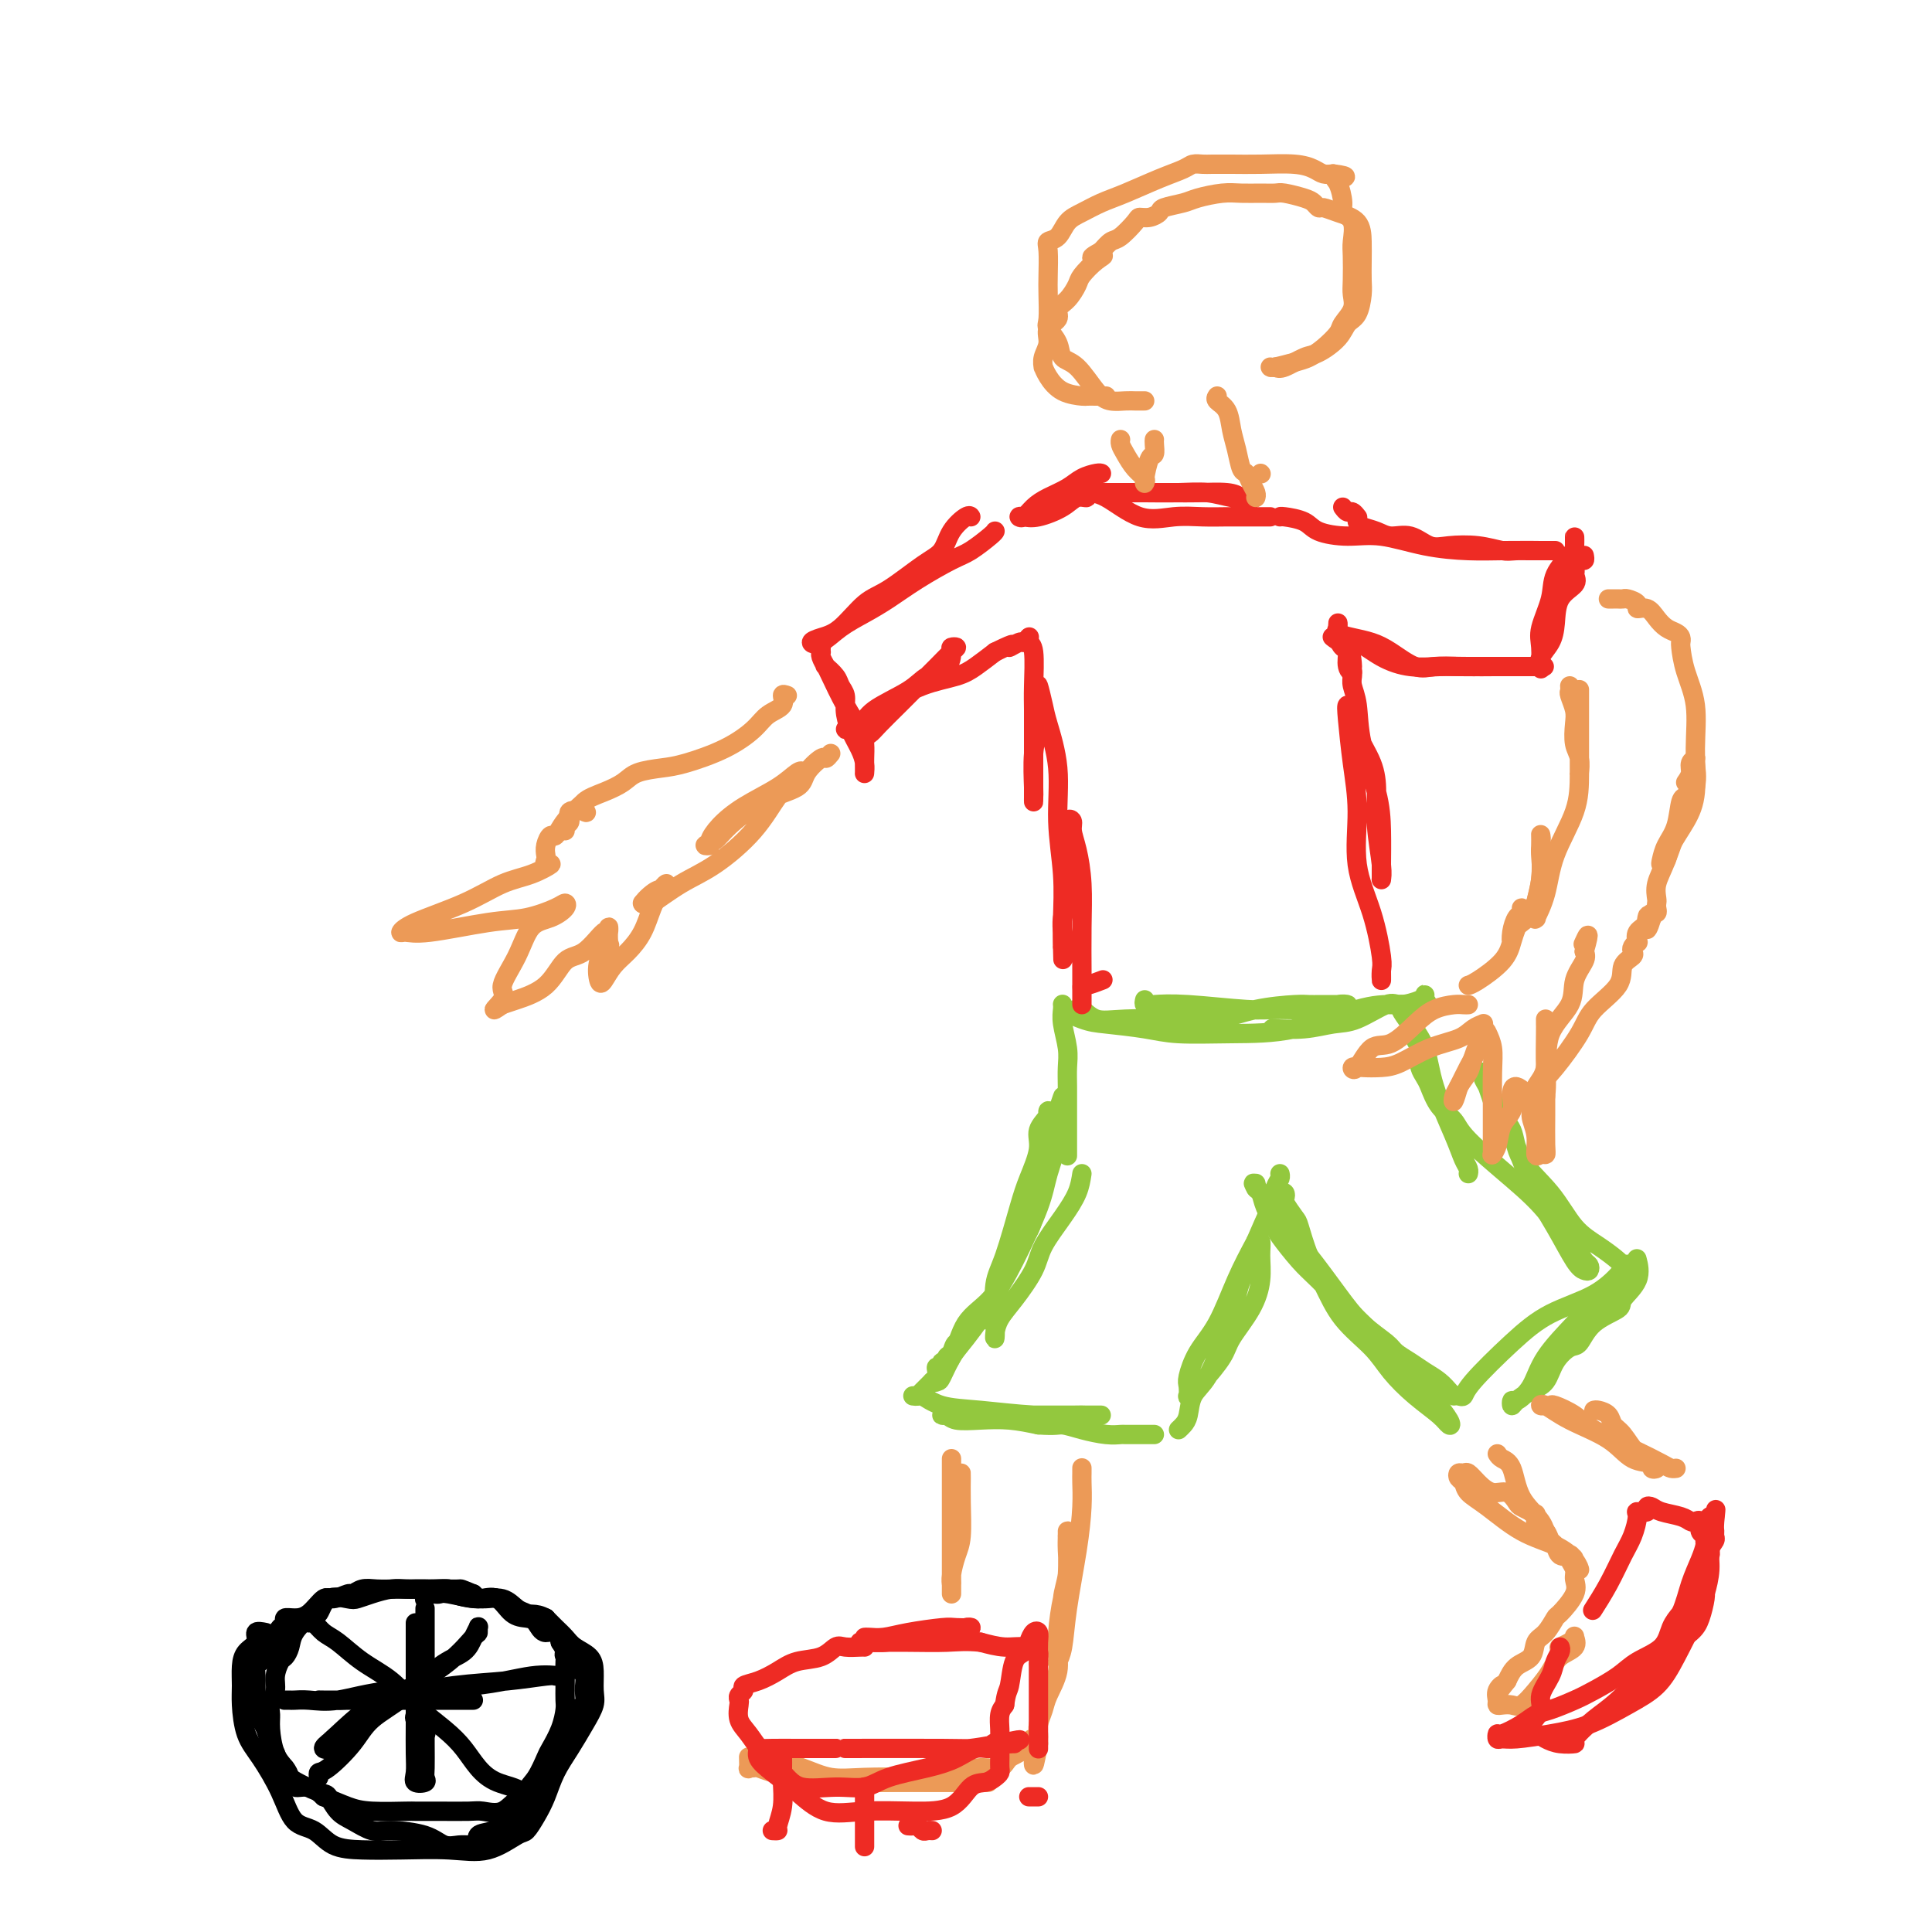 <svg viewBox='0 0 400 400' version='1.1' xmlns='http://www.w3.org/2000/svg' xmlns:xlink='http://www.w3.org/1999/xlink'><g fill='none' stroke='#93C83E' stroke-width='4' stroke-linecap='round' stroke-linejoin='round'><path d='M224,243c-0.195,1.277 -0.390,2.554 -1,4c-0.610,1.446 -1.634,3.062 -3,5c-1.366,1.938 -3.074,4.200 -4,6c-0.926,1.800 -1.071,3.140 -2,5c-0.929,1.860 -2.641,4.241 -4,6c-1.359,1.759 -2.366,2.897 -3,4c-0.634,1.103 -0.897,2.170 -1,3c-0.103,0.830 -0.046,1.423 0,1c0.046,-0.423 0.081,-1.860 0,-4c-0.081,-2.140 -0.276,-4.981 0,-7c0.276,-2.019 1.025,-3.215 2,-6c0.975,-2.785 2.178,-7.159 3,-10c0.822,-2.841 1.264,-4.149 2,-6c0.736,-1.851 1.767,-4.243 2,-6c0.233,-1.757 -0.330,-2.877 0,-4c0.330,-1.123 1.553,-2.250 2,-3c0.447,-0.750 0.117,-1.124 0,-1c-0.117,0.124 -0.020,0.745 0,1c0.020,0.255 -0.036,0.143 0,1c0.036,0.857 0.164,2.683 0,4c-0.164,1.317 -0.621,2.124 -1,4c-0.379,1.876 -0.680,4.822 -1,7c-0.320,2.178 -0.660,3.589 -1,5'/><path d='M214,252c-0.989,4.021 -1.960,3.572 -3,5c-1.040,1.428 -2.147,4.733 -3,7c-0.853,2.267 -1.451,3.495 -2,5c-0.549,1.505 -1.050,3.286 -2,4c-0.950,0.714 -2.350,0.362 -3,1c-0.650,0.638 -0.551,2.266 -1,3c-0.449,0.734 -1.445,0.574 -2,1c-0.555,0.426 -0.670,1.439 -1,2c-0.330,0.561 -0.877,0.672 -1,1c-0.123,0.328 0.177,0.874 0,1c-0.177,0.126 -0.831,-0.169 -1,0c-0.169,0.169 0.146,0.802 0,1c-0.146,0.198 -0.754,-0.038 -1,0c-0.246,0.038 -0.130,0.350 0,1c0.130,0.650 0.275,1.640 0,2c-0.275,0.360 -0.972,0.092 -1,0c-0.028,-0.092 0.611,-0.008 1,0c0.389,0.008 0.529,-0.059 1,-1c0.471,-0.941 1.274,-2.756 2,-4c0.726,-1.244 1.375,-1.918 3,-4c1.625,-2.082 4.227,-5.572 6,-9c1.773,-3.428 2.717,-6.795 4,-10c1.283,-3.205 2.904,-6.248 4,-9c1.096,-2.752 1.667,-5.213 2,-7c0.333,-1.787 0.429,-2.899 1,-4c0.571,-1.101 1.617,-2.192 2,-3c0.383,-0.808 0.103,-1.333 0,-2c-0.103,-0.667 -0.029,-1.476 0,-2c0.029,-0.524 0.015,-0.762 0,-1'/><path d='M219,230c2.009,-5.877 0.532,-1.571 0,0c-0.532,1.571 -0.118,0.406 0,0c0.118,-0.406 -0.060,-0.054 0,1c0.060,1.054 0.359,2.809 0,5c-0.359,2.191 -1.377,4.817 -2,7c-0.623,2.183 -0.850,3.924 -2,7c-1.150,3.076 -3.221,7.489 -5,11c-1.779,3.511 -3.264,6.120 -5,8c-1.736,1.880 -3.723,3.029 -5,5c-1.277,1.971 -1.845,4.763 -3,7c-1.155,2.237 -2.897,3.919 -4,5c-1.103,1.081 -1.566,1.560 -2,2c-0.434,0.440 -0.838,0.840 -1,1c-0.162,0.160 -0.081,0.080 0,0'/><path d='M189,289c0.385,0.055 0.771,0.109 1,0c0.229,-0.109 0.302,-0.383 1,0c0.698,0.383 2.021,1.423 4,2c1.979,0.577 4.614,0.690 8,1c3.386,0.310 7.524,0.815 11,1c3.476,0.185 6.289,0.050 8,0c1.711,-0.050 2.321,-0.013 3,0c0.679,0.013 1.428,0.004 2,0c0.572,-0.004 0.967,-0.001 1,0c0.033,0.001 -0.297,0.000 -1,0c-0.703,-0.000 -1.781,-0.000 -3,0c-1.219,0.000 -2.580,0.000 -5,0c-2.420,-0.000 -5.900,-0.001 -9,0c-3.100,0.001 -5.822,0.004 -8,0c-2.178,-0.004 -3.813,-0.015 -5,0c-1.187,0.015 -1.926,0.056 -2,0c-0.074,-0.056 0.516,-0.208 1,0c0.484,0.208 0.862,0.777 2,1c1.138,0.223 3.037,0.098 5,0c1.963,-0.098 3.989,-0.171 6,0c2.011,0.171 4.005,0.585 6,1'/><path d='M215,295c3.743,0.265 4.101,-0.073 5,0c0.899,0.073 2.339,0.555 4,1c1.661,0.445 3.544,0.851 5,1c1.456,0.149 2.485,0.040 3,0c0.515,-0.040 0.515,-0.011 1,0c0.485,0.011 1.453,0.003 2,0c0.547,-0.003 0.672,-0.001 1,0c0.328,0.001 0.859,0.000 1,0c0.141,-0.000 -0.106,-0.000 0,0c0.106,0.000 0.567,0.000 1,0c0.433,-0.000 0.838,-0.000 1,0c0.162,0.000 0.081,0.000 0,0'/><path d='M244,296c0.321,-0.298 0.642,-0.595 1,-1c0.358,-0.405 0.753,-0.916 1,-2c0.247,-1.084 0.345,-2.741 1,-4c0.655,-1.259 1.867,-2.122 3,-4c1.133,-1.878 2.187,-4.772 3,-7c0.813,-2.228 1.384,-3.790 2,-6c0.616,-2.210 1.275,-5.068 2,-7c0.725,-1.932 1.516,-2.938 2,-4c0.484,-1.062 0.662,-2.180 1,-3c0.338,-0.820 0.837,-1.342 1,-1c0.163,0.342 -0.009,1.548 0,3c0.009,1.452 0.200,3.148 0,5c-0.200,1.852 -0.790,3.858 -2,6c-1.210,2.142 -3.041,4.420 -4,6c-0.959,1.580 -1.045,2.461 -2,4c-0.955,1.539 -2.778,3.735 -4,5c-1.222,1.265 -1.844,1.600 -2,2c-0.156,0.400 0.153,0.864 0,1c-0.153,0.136 -0.769,-0.055 -1,0c-0.231,0.055 -0.078,0.357 0,0c0.078,-0.357 0.082,-1.373 0,-2c-0.082,-0.627 -0.248,-0.864 0,-2c0.248,-1.136 0.912,-3.170 2,-5c1.088,-1.830 2.601,-3.454 4,-6c1.399,-2.546 2.686,-6.013 4,-9c1.314,-2.987 2.657,-5.493 4,-8'/><path d='M260,257c2.646,-6.167 2.762,-6.083 3,-7c0.238,-0.917 0.600,-2.833 1,-4c0.400,-1.167 0.838,-1.583 1,-2c0.162,-0.417 0.046,-0.833 0,-1c-0.046,-0.167 -0.023,-0.083 0,0'/><path d='M265,247c0.408,-0.106 0.816,-0.211 1,0c0.184,0.211 0.146,0.740 0,1c-0.146,0.260 -0.398,0.251 0,1c0.398,0.749 1.447,2.257 2,3c0.553,0.743 0.609,0.722 1,2c0.391,1.278 1.117,3.856 2,6c0.883,2.144 1.921,3.854 3,6c1.079,2.146 2.197,4.728 4,7c1.803,2.272 4.290,4.234 6,6c1.710,1.766 2.643,3.334 4,5c1.357,1.666 3.139,3.428 5,5c1.861,1.572 3.801,2.952 5,4c1.199,1.048 1.658,1.762 2,2c0.342,0.238 0.568,0.001 0,-1c-0.568,-1.001 -1.930,-2.764 -3,-4c-1.070,-1.236 -1.847,-1.945 -3,-3c-1.153,-1.055 -2.680,-2.457 -4,-4c-1.320,-1.543 -2.431,-3.226 -4,-5c-1.569,-1.774 -3.595,-3.639 -6,-6c-2.405,-2.361 -5.187,-5.219 -7,-7c-1.813,-1.781 -2.657,-2.484 -4,-4c-1.343,-1.516 -3.187,-3.845 -4,-5c-0.813,-1.155 -0.596,-1.137 -1,-2c-0.404,-0.863 -1.429,-2.607 -2,-4c-0.571,-1.393 -0.689,-2.435 -1,-3c-0.311,-0.565 -0.814,-0.652 -1,-1c-0.186,-0.348 -0.053,-0.957 0,-1c0.053,-0.043 0.027,0.478 0,1'/><path d='M260,246c-1.254,-2.229 0.110,-0.303 1,1c0.890,1.303 1.307,1.982 2,3c0.693,1.018 1.664,2.373 3,4c1.336,1.627 3.039,3.524 5,6c1.961,2.476 4.181,5.531 6,8c1.819,2.469 3.239,4.352 5,6c1.761,1.648 3.865,3.060 5,4c1.135,0.940 1.303,1.408 2,2c0.697,0.592 1.924,1.308 3,2c1.076,0.692 2.000,1.361 3,2c1.000,0.639 2.077,1.249 3,2c0.923,0.751 1.692,1.643 2,2c0.308,0.357 0.154,0.178 0,0'/><path d='M301,289c0.318,-0.037 0.636,-0.075 1,0c0.364,0.075 0.774,0.261 1,0c0.226,-0.261 0.268,-0.971 2,-3c1.732,-2.029 5.155,-5.378 8,-8c2.845,-2.622 5.113,-4.517 8,-6c2.887,-1.483 6.393,-2.553 9,-4c2.607,-1.447 4.316,-3.271 5,-4c0.684,-0.729 0.342,-0.365 0,0'/><path d='M339,261c-0.092,-0.344 -0.184,-0.687 0,0c0.184,0.687 0.646,2.405 0,4c-0.646,1.595 -2.398,3.066 -3,4c-0.602,0.934 -0.052,1.330 -1,2c-0.948,0.670 -3.394,1.615 -5,3c-1.606,1.385 -2.372,3.210 -3,4c-0.628,0.790 -1.117,0.543 -2,1c-0.883,0.457 -2.160,1.616 -3,3c-0.840,1.384 -1.245,2.994 -2,4c-0.755,1.006 -1.861,1.410 -3,2c-1.139,0.590 -2.310,1.367 -3,2c-0.690,0.633 -0.900,1.123 -1,1c-0.100,-0.123 -0.089,-0.861 0,-1c0.089,-0.139 0.255,0.319 1,0c0.745,-0.319 2.070,-1.414 3,-3c0.930,-1.586 1.465,-3.662 3,-6c1.535,-2.338 4.072,-4.939 6,-7c1.928,-2.061 3.249,-3.583 5,-5c1.751,-1.417 3.933,-2.728 5,-4c1.067,-1.272 1.019,-2.506 1,-3c-0.019,-0.494 -0.010,-0.247 0,0'/><path d='M337,262c-0.398,0.043 -0.795,0.086 -1,0c-0.205,-0.086 -0.216,-0.299 -1,-1c-0.784,-0.701 -2.341,-1.888 -4,-3c-1.659,-1.112 -3.421,-2.147 -5,-4c-1.579,-1.853 -2.976,-4.524 -5,-7c-2.024,-2.476 -4.676,-4.757 -6,-7c-1.324,-2.243 -1.321,-4.448 -2,-6c-0.679,-1.552 -2.039,-2.452 -3,-4c-0.961,-1.548 -1.523,-3.745 -2,-5c-0.477,-1.255 -0.869,-1.569 -1,-2c-0.131,-0.431 -0.002,-0.980 0,-1c0.002,-0.020 -0.122,0.491 0,1c0.122,0.509 0.489,1.018 1,2c0.511,0.982 1.166,2.438 2,4c0.834,1.562 1.848,3.231 3,6c1.152,2.769 2.442,6.638 4,10c1.558,3.362 3.385,6.218 5,9c1.615,2.782 3.018,5.490 4,7c0.982,1.510 1.541,1.824 2,2c0.459,0.176 0.816,0.216 1,0c0.184,-0.216 0.194,-0.687 0,-1c-0.194,-0.313 -0.591,-0.469 -1,-1c-0.409,-0.531 -0.831,-1.437 -2,-3c-1.169,-1.563 -3.084,-3.781 -5,-6'/><path d='M321,252c-2.386,-3.084 -4.853,-5.295 -8,-8c-3.147,-2.705 -6.976,-5.904 -9,-8c-2.024,-2.096 -2.245,-3.089 -3,-4c-0.755,-0.911 -2.045,-1.738 -3,-3c-0.955,-1.262 -1.575,-2.957 -2,-4c-0.425,-1.043 -0.654,-1.434 -1,-2c-0.346,-0.566 -0.810,-1.307 -1,-2c-0.190,-0.693 -0.107,-1.338 0,-2c0.107,-0.662 0.239,-1.342 0,-2c-0.239,-0.658 -0.849,-1.293 -1,-2c-0.151,-0.707 0.158,-1.486 0,-2c-0.158,-0.514 -0.782,-0.765 -1,-1c-0.218,-0.235 -0.030,-0.455 0,-1c0.030,-0.545 -0.097,-1.414 0,-2c0.097,-0.586 0.417,-0.887 0,-1c-0.417,-0.113 -1.571,-0.036 -2,0c-0.429,0.036 -0.133,0.033 0,0c0.133,-0.033 0.102,-0.096 0,0c-0.102,0.096 -0.277,0.353 0,1c0.277,0.647 1.005,1.686 2,3c0.995,1.314 2.256,2.905 3,5c0.744,2.095 0.970,4.695 2,8c1.030,3.305 2.864,7.317 4,10c1.136,2.683 1.572,4.039 2,5c0.428,0.961 0.846,1.528 1,2c0.154,0.472 0.044,0.849 0,1c-0.044,0.151 -0.022,0.075 0,0'/><path d='M237,207c-0.101,0.414 -0.201,0.829 0,1c0.201,0.171 0.704,0.099 2,0c1.296,-0.099 3.386,-0.227 7,0c3.614,0.227 8.753,0.807 12,1c3.247,0.193 4.604,-0.001 7,0c2.396,0.001 5.832,0.196 8,0c2.168,-0.196 3.068,-0.785 4,-1c0.932,-0.215 1.898,-0.058 2,0c0.102,0.058 -0.658,0.016 -1,0c-0.342,-0.016 -0.265,-0.005 -1,0c-0.735,0.005 -2.284,0.003 -3,0c-0.716,-0.003 -0.601,-0.007 -1,0c-0.399,0.007 -1.311,0.027 -2,0c-0.689,-0.027 -1.156,-0.099 -3,0c-1.844,0.099 -5.067,0.368 -8,1c-2.933,0.632 -5.577,1.626 -8,2c-2.423,0.374 -4.626,0.128 -8,0c-3.374,-0.128 -7.921,-0.139 -11,0c-3.079,0.139 -4.691,0.429 -6,0c-1.309,-0.429 -2.314,-1.577 -3,-2c-0.686,-0.423 -1.053,-0.121 -1,0c0.053,0.121 0.527,0.060 1,0'/><path d='M224,209c-4.526,0.095 -1.840,1.332 0,2c1.840,0.668 2.835,0.767 5,1c2.165,0.233 5.501,0.598 8,1c2.499,0.402 4.161,0.839 7,1c2.839,0.161 6.857,0.044 11,0c4.143,-0.044 8.413,-0.015 13,-1c4.587,-0.985 9.492,-2.986 13,-4c3.508,-1.014 5.620,-1.043 8,-1c2.380,0.043 5.030,0.158 6,0c0.970,-0.158 0.261,-0.588 0,-1c-0.261,-0.412 -0.072,-0.807 0,-1c0.072,-0.193 0.029,-0.185 0,0c-0.029,0.185 -0.043,0.546 -1,1c-0.957,0.454 -2.858,1.001 -4,1c-1.142,-0.001 -1.526,-0.550 -3,0c-1.474,0.550 -4.039,2.200 -6,3c-1.961,0.800 -3.320,0.751 -5,1c-1.680,0.249 -3.683,0.798 -6,1c-2.317,0.202 -4.948,0.058 -6,0c-1.052,-0.058 -0.526,-0.029 0,0'/><path d='M220,208c-0.008,-0.056 -0.016,-0.112 0,0c0.016,0.112 0.057,0.391 0,1c-0.057,0.609 -0.211,1.549 0,3c0.211,1.451 0.789,3.413 1,5c0.211,1.587 0.057,2.798 0,4c-0.057,1.202 -0.015,2.396 0,4c0.015,1.604 0.004,3.618 0,5c-0.004,1.382 -0.001,2.133 0,3c0.001,0.867 0.000,1.849 0,3c-0.000,1.151 -0.000,2.472 0,3c0.000,0.528 0.000,0.264 0,0'/></g>
<g fill='none' stroke='#EE2B24' stroke-width='4' stroke-linecap='round' stroke-linejoin='round'><path d='M206,110c0.012,-0.032 0.024,-0.063 0,0c-0.024,0.063 -0.084,0.222 -1,1c-0.916,0.778 -2.687,2.175 -4,3c-1.313,0.825 -2.167,1.077 -4,2c-1.833,0.923 -4.644,2.517 -7,4c-2.356,1.483 -4.258,2.853 -6,4c-1.742,1.147 -3.324,2.070 -5,3c-1.676,0.930 -3.447,1.868 -5,3c-1.553,1.132 -2.888,2.458 -4,3c-1.112,0.542 -2.002,0.300 -2,0c0.002,-0.300 0.895,-0.657 2,-1c1.105,-0.343 2.422,-0.671 4,-2c1.578,-1.329 3.419,-3.661 5,-5c1.581,-1.339 2.903,-1.687 5,-3c2.097,-1.313 4.968,-3.592 7,-5c2.032,-1.408 3.224,-1.946 4,-3c0.776,-1.054 1.136,-2.623 2,-4c0.864,-1.377 2.233,-2.563 3,-3c0.767,-0.437 0.934,-0.125 1,0c0.066,0.125 0.033,0.062 0,0'/><path d='M278,105c0.339,0.452 0.679,0.905 1,1c0.321,0.095 0.625,-0.167 1,0c0.375,0.167 0.821,0.762 1,1c0.179,0.238 0.089,0.119 0,0'/><path d='M281,108c0.149,0.344 0.297,0.688 1,1c0.703,0.312 1.960,0.592 3,1c1.040,0.408 1.862,0.946 3,1c1.138,0.054 2.591,-0.374 4,0c1.409,0.374 2.773,1.550 4,2c1.227,0.450 2.318,0.173 4,0c1.682,-0.173 3.956,-0.243 6,0c2.044,0.243 3.858,0.797 5,1c1.142,0.203 1.611,0.054 3,0c1.389,-0.054 3.696,-0.015 5,0c1.304,0.015 1.604,0.004 2,0c0.396,-0.004 0.889,-0.001 1,0c0.111,0.001 -0.161,-0.002 -1,0c-0.839,0.002 -2.246,0.007 -4,0c-1.754,-0.007 -3.856,-0.026 -6,0c-2.144,0.026 -4.328,0.096 -7,0c-2.672,-0.096 -5.830,-0.358 -9,-1c-3.170,-0.642 -6.352,-1.664 -9,-2c-2.648,-0.336 -4.762,0.015 -7,0c-2.238,-0.015 -4.600,-0.396 -6,-1c-1.400,-0.604 -1.839,-1.430 -3,-2c-1.161,-0.570 -3.043,-0.884 -4,-1c-0.957,-0.116 -0.988,-0.033 -1,0c-0.012,0.033 -0.006,0.017 0,0'/><path d='M328,115c0.085,0.440 0.169,0.880 0,1c-0.169,0.120 -0.592,-0.080 -1,0c-0.408,0.080 -0.803,0.440 -1,1c-0.197,0.560 -0.198,1.322 0,2c0.198,0.678 0.596,1.273 0,2c-0.596,0.727 -2.184,1.585 -3,3c-0.816,1.415 -0.860,3.388 -1,5c-0.140,1.612 -0.377,2.864 -1,4c-0.623,1.136 -1.633,2.154 -2,3c-0.367,0.846 -0.091,1.518 0,2c0.091,0.482 -0.003,0.773 0,0c0.003,-0.773 0.102,-2.609 0,-4c-0.102,-1.391 -0.406,-2.335 0,-4c0.406,-1.665 1.520,-4.049 2,-6c0.480,-1.951 0.325,-3.468 1,-5c0.675,-1.532 2.181,-3.077 3,-4c0.819,-0.923 0.951,-1.223 1,-2c0.049,-0.777 0.014,-2.030 0,-2c-0.014,0.030 -0.007,1.343 0,2c0.007,0.657 0.016,0.660 0,1c-0.016,0.340 -0.056,1.019 0,2c0.056,0.981 0.207,2.264 0,3c-0.207,0.736 -0.774,0.925 -1,1c-0.226,0.075 -0.113,0.038 0,0'/><path d='M170,134c-0.007,0.438 -0.015,0.877 0,1c0.015,0.123 0.051,-0.068 0,0c-0.051,0.068 -0.189,0.395 0,1c0.189,0.605 0.706,1.488 1,2c0.294,0.512 0.366,0.655 1,2c0.634,1.345 1.830,3.894 3,6c1.170,2.106 2.313,3.769 3,5c0.687,1.231 0.916,2.028 1,3c0.084,0.972 0.022,2.118 0,3c-0.022,0.882 -0.005,1.499 0,2c0.005,0.501 -0.001,0.886 0,1c0.001,0.114 0.008,-0.044 0,0c-0.008,0.044 -0.030,0.290 0,0c0.030,-0.290 0.114,-1.117 0,-2c-0.114,-0.883 -0.426,-1.822 -1,-3c-0.574,-1.178 -1.409,-2.594 -2,-4c-0.591,-1.406 -0.936,-2.801 -1,-4c-0.064,-1.199 0.155,-2.202 0,-3c-0.155,-0.798 -0.682,-1.391 -1,-2c-0.318,-0.609 -0.425,-1.236 -1,-2c-0.575,-0.764 -1.616,-1.667 -2,-2c-0.384,-0.333 -0.110,-0.095 0,0c0.110,0.095 0.055,0.048 0,0'/><path d='M179,151c-0.078,0.388 -0.157,0.775 0,1c0.157,0.225 0.548,0.286 1,0c0.452,-0.286 0.965,-0.920 2,-2c1.035,-1.080 2.594,-2.605 4,-4c1.406,-1.395 2.660,-2.661 4,-4c1.340,-1.339 2.765,-2.750 4,-4c1.235,-1.250 2.278,-2.339 3,-3c0.722,-0.661 1.123,-0.893 1,-1c-0.123,-0.107 -0.770,-0.087 -1,0c-0.230,0.087 -0.044,0.242 0,1c0.044,0.758 -0.055,2.119 -1,3c-0.945,0.881 -2.737,1.284 -4,2c-1.263,0.716 -1.998,1.746 -4,3c-2.002,1.254 -5.273,2.731 -7,4c-1.727,1.269 -1.910,2.330 -3,3c-1.090,0.670 -3.085,0.948 -3,1c0.085,0.052 2.252,-0.121 4,-1c1.748,-0.879 3.079,-2.465 5,-4c1.921,-1.535 4.432,-3.020 7,-4c2.568,-0.980 5.191,-1.456 7,-2c1.809,-0.544 2.802,-1.155 4,-2c1.198,-0.845 2.599,-1.922 4,-3'/><path d='M206,135c5.366,-2.637 3.280,-1.229 3,-1c-0.280,0.229 1.244,-0.722 2,-1c0.756,-0.278 0.742,0.118 1,0c0.258,-0.118 0.788,-0.748 1,-1c0.212,-0.252 0.106,-0.126 0,0'/><path d='M213,132c-0.113,0.376 -0.226,0.753 0,1c0.226,0.247 0.793,0.365 1,2c0.207,1.635 0.056,4.786 0,7c-0.056,2.214 -0.015,3.489 0,5c0.015,1.511 0.004,3.256 0,5c-0.004,1.744 -0.001,3.485 0,5c0.001,1.515 0.000,2.803 0,3c-0.000,0.197 -0.000,-0.697 0,0c0.000,0.697 0.000,2.984 0,4c-0.000,1.016 -0.001,0.762 0,1c0.001,0.238 0.004,0.968 0,1c-0.004,0.032 -0.015,-0.634 0,-1c0.015,-0.366 0.056,-0.431 0,-2c-0.056,-1.569 -0.208,-4.642 0,-7c0.208,-2.358 0.775,-4.000 1,-6c0.225,-2.000 0.106,-4.357 0,-6c-0.106,-1.643 -0.201,-2.573 0,-2c0.201,0.573 0.699,2.649 1,4c0.301,1.351 0.406,1.977 1,4c0.594,2.023 1.676,5.442 2,9c0.324,3.558 -0.109,7.254 0,11c0.109,3.746 0.761,7.540 1,11c0.239,3.460 0.064,6.585 0,9c-0.064,2.415 -0.018,4.118 0,5c0.018,0.882 0.009,0.941 0,1'/><path d='M220,196c0.150,5.583 0.026,1.040 0,-1c-0.026,-2.040 0.045,-1.579 0,-2c-0.045,-0.421 -0.208,-1.725 0,-3c0.208,-1.275 0.787,-2.521 1,-4c0.213,-1.479 0.061,-3.193 0,-5c-0.061,-1.807 -0.031,-3.709 0,-5c0.031,-1.291 0.064,-1.972 0,-3c-0.064,-1.028 -0.224,-2.403 0,-3c0.224,-0.597 0.830,-0.414 1,0c0.170,0.414 -0.098,1.061 0,2c0.098,0.939 0.562,2.170 1,4c0.438,1.830 0.849,4.260 1,7c0.151,2.740 0.040,5.789 0,9c-0.040,3.211 -0.011,6.584 0,9c0.011,2.416 0.003,3.874 0,5c-0.003,1.126 -0.001,1.919 0,2c0.001,0.081 0.001,-0.552 0,-1c-0.001,-0.448 -0.003,-0.712 0,-1c0.003,-0.288 0.012,-0.599 0,-1c-0.012,-0.401 -0.044,-0.891 0,-1c0.044,-0.109 0.166,0.163 1,0c0.834,-0.163 2.381,-0.761 3,-1c0.619,-0.239 0.309,-0.120 0,0'/><path d='M286,201c0.010,1.037 0.019,2.075 0,2c-0.019,-0.075 -0.067,-1.261 0,-2c0.067,-0.739 0.250,-1.029 0,-3c-0.250,-1.971 -0.932,-5.623 -2,-9c-1.068,-3.377 -2.522,-6.479 -3,-10c-0.478,-3.521 0.019,-7.460 0,-11c-0.019,-3.540 -0.554,-6.679 -1,-10c-0.446,-3.321 -0.803,-6.823 -1,-9c-0.197,-2.177 -0.235,-3.029 0,-3c0.235,0.029 0.741,0.937 1,2c0.259,1.063 0.269,2.280 1,4c0.731,1.720 2.182,3.943 3,6c0.818,2.057 1.004,3.948 1,6c-0.004,2.052 -0.197,4.264 0,7c0.197,2.736 0.785,5.995 1,8c0.215,2.005 0.058,2.755 0,3c-0.058,0.245 -0.016,-0.015 0,0c0.016,0.015 0.008,0.307 0,0c-0.008,-0.307 -0.015,-1.212 0,-3c0.015,-1.788 0.053,-4.461 0,-7c-0.053,-2.539 -0.196,-4.946 -1,-8c-0.804,-3.054 -2.268,-6.755 -3,-10c-0.732,-3.245 -0.732,-6.035 -1,-8c-0.268,-1.965 -0.803,-3.106 -1,-4c-0.197,-0.894 -0.056,-1.541 0,-2c0.056,-0.459 0.028,-0.729 0,-1'/><path d='M280,139c-0.864,-6.925 -0.025,-2.737 0,-1c0.025,1.737 -0.764,1.023 -1,0c-0.236,-1.023 0.080,-2.356 0,-3c-0.080,-0.644 -0.558,-0.599 -1,-1c-0.442,-0.401 -0.850,-1.247 -1,-2c-0.150,-0.753 -0.042,-1.414 0,-2c0.042,-0.586 0.019,-1.096 0,-1c-0.019,0.096 -0.035,0.799 0,1c0.035,0.201 0.122,-0.099 0,0c-0.122,0.099 -0.451,0.598 0,1c0.451,0.402 1.684,0.706 3,1c1.316,0.294 2.716,0.576 4,1c1.284,0.424 2.451,0.989 4,2c1.549,1.011 3.479,2.467 5,3c1.521,0.533 2.634,0.143 4,0c1.366,-0.143 2.985,-0.038 5,0c2.015,0.038 4.428,0.010 6,0c1.572,-0.010 2.305,-0.003 3,0c0.695,0.003 1.351,0.001 2,0c0.649,-0.001 1.290,-0.000 2,0c0.710,0.000 1.489,0.000 2,0c0.511,-0.000 0.756,-0.000 1,0'/><path d='M318,138c3.722,-0.000 0.528,-0.000 -1,0c-1.528,0.000 -1.390,0.001 -2,0c-0.610,-0.001 -1.968,-0.005 -4,0c-2.032,0.005 -4.739,0.018 -7,0c-2.261,-0.018 -4.075,-0.067 -6,0c-1.925,0.067 -3.959,0.249 -6,0c-2.041,-0.249 -4.088,-0.929 -6,-2c-1.912,-1.071 -3.688,-2.535 -5,-3c-1.312,-0.465 -2.161,0.067 -3,0c-0.839,-0.067 -1.668,-0.733 -2,-1c-0.332,-0.267 -0.166,-0.133 0,0'/><path d='M228,98c0.039,0.018 0.079,0.035 0,0c-0.079,-0.035 -0.276,-0.123 -1,0c-0.724,0.123 -1.976,0.457 -3,1c-1.024,0.543 -1.820,1.294 -3,2c-1.180,0.706 -2.745,1.366 -4,2c-1.255,0.634 -2.200,1.243 -3,2c-0.800,0.757 -1.456,1.661 -2,2c-0.544,0.339 -0.978,0.111 -1,0c-0.022,-0.111 0.367,-0.106 1,0c0.633,0.106 1.511,0.312 3,0c1.489,-0.312 3.587,-1.141 5,-2c1.413,-0.859 2.139,-1.747 3,-2c0.861,-0.253 1.858,0.128 2,0c0.142,-0.128 -0.571,-0.766 0,-1c0.571,-0.234 2.427,-0.063 3,0c0.573,0.063 -0.136,0.017 0,0c0.136,-0.017 1.118,-0.004 2,0c0.882,0.004 1.664,0.000 3,0c1.336,-0.000 3.225,0.003 5,0c1.775,-0.003 3.434,-0.011 5,0c1.566,0.011 3.037,0.041 5,0c1.963,-0.041 4.418,-0.155 6,0c1.582,0.155 2.291,0.577 3,1'/><path d='M257,103c4.758,0.159 2.151,0.057 1,0c-1.151,-0.057 -0.848,-0.068 -1,0c-0.152,0.068 -0.760,0.214 -2,0c-1.240,-0.214 -3.111,-0.789 -5,-1c-1.889,-0.211 -3.796,-0.056 -6,0c-2.204,0.056 -4.706,0.015 -7,0c-2.294,-0.015 -4.379,-0.004 -6,0c-1.621,0.004 -2.779,0.001 -4,0c-1.221,-0.001 -2.507,0.001 -3,0c-0.493,-0.001 -0.195,-0.004 0,0c0.195,0.004 0.287,0.015 1,0c0.713,-0.015 2.045,-0.057 4,1c1.955,1.057 4.531,3.211 7,4c2.469,0.789 4.829,0.211 7,0c2.171,-0.211 4.151,-0.057 6,0c1.849,0.057 3.567,0.015 5,0c1.433,-0.015 2.580,-0.004 4,0c1.420,0.004 3.113,0.001 4,0c0.887,-0.001 0.968,-0.000 1,0c0.032,0.000 0.016,0.000 0,0'/></g>
<g fill='none' stroke='#EC9A57' stroke-width='4' stroke-linecap='round' stroke-linejoin='round'><path d='M224,304c-0.001,-0.079 -0.002,-0.159 0,0c0.002,0.159 0.008,0.556 0,1c-0.008,0.444 -0.029,0.933 0,2c0.029,1.067 0.109,2.710 0,5c-0.109,2.290 -0.408,5.227 -1,9c-0.592,3.773 -1.479,8.384 -2,12c-0.521,3.616 -0.676,6.238 -1,8c-0.324,1.762 -0.816,2.663 -1,3c-0.184,0.337 -0.060,0.110 0,0c0.060,-0.110 0.054,-0.104 0,-1c-0.054,-0.896 -0.158,-2.694 0,-5c0.158,-2.306 0.578,-5.120 1,-7c0.422,-1.880 0.845,-2.828 1,-5c0.155,-2.172 0.041,-5.570 0,-7c-0.041,-1.430 -0.010,-0.894 0,-1c0.010,-0.106 -0.001,-0.854 0,-1c0.001,-0.146 0.016,0.312 0,1c-0.016,0.688 -0.061,1.607 0,3c0.061,1.393 0.228,3.260 0,5c-0.228,1.740 -0.853,3.355 -1,5c-0.147,1.645 0.182,3.321 0,5c-0.182,1.679 -0.876,3.359 -1,5c-0.124,1.641 0.321,3.241 0,5c-0.321,1.759 -1.406,3.676 -2,5c-0.594,1.324 -0.695,2.057 -1,3c-0.305,0.943 -0.814,2.098 -1,3c-0.186,0.902 -0.050,1.550 0,2c0.050,0.450 0.014,0.700 0,1c-0.014,0.300 -0.007,0.650 0,1'/><path d='M215,361c-1.541,8.781 -0.894,2.233 -1,0c-0.106,-2.233 -0.964,-0.151 -2,1c-1.036,1.151 -2.250,1.370 -3,2c-0.750,0.630 -1.035,1.672 -2,2c-0.965,0.328 -2.608,-0.056 -4,0c-1.392,0.056 -2.531,0.552 -4,1c-1.469,0.448 -3.269,0.846 -5,1c-1.731,0.154 -3.395,0.063 -6,0c-2.605,-0.063 -6.151,-0.098 -9,0c-2.849,0.098 -4.999,0.329 -7,0c-2.001,-0.329 -3.852,-1.220 -6,-2c-2.148,-0.780 -4.594,-1.451 -6,-2c-1.406,-0.549 -1.773,-0.977 -2,-1c-0.227,-0.023 -0.314,0.358 0,1c0.314,0.642 1.030,1.545 2,2c0.970,0.455 2.196,0.462 4,1c1.804,0.538 4.187,1.608 6,2c1.813,0.392 3.057,0.105 5,0c1.943,-0.105 4.587,-0.028 7,0c2.413,0.028 4.597,0.008 7,0c2.403,-0.008 5.025,-0.002 7,0c1.975,0.002 3.304,0.001 4,0c0.696,-0.001 0.758,-0.000 1,0c0.242,0.000 0.663,0.000 1,0c0.337,-0.000 0.591,-0.000 1,0c0.409,0.000 0.974,0.000 1,0c0.026,-0.000 -0.487,-0.000 -1,0'/><path d='M203,369c4.427,-0.001 -1.007,-0.003 -4,0c-2.993,0.003 -3.546,0.012 -6,0c-2.454,-0.012 -6.808,-0.046 -10,0c-3.192,0.046 -5.222,0.170 -8,0c-2.778,-0.170 -6.303,-0.635 -9,-1c-2.697,-0.365 -4.565,-0.632 -6,-1c-1.435,-0.368 -2.437,-0.838 -3,-1c-0.563,-0.162 -0.687,-0.016 -1,0c-0.313,0.016 -0.816,-0.099 -1,0c-0.184,0.099 -0.050,0.411 0,0c0.050,-0.411 0.014,-1.546 0,-2c-0.014,-0.454 -0.007,-0.227 0,0'/><path d='M199,305c0.006,0.044 0.012,0.087 0,1c-0.012,0.913 -0.042,2.694 0,5c0.042,2.306 0.155,5.137 0,7c-0.155,1.863 -0.577,2.758 -1,4c-0.423,1.242 -0.845,2.831 -1,4c-0.155,1.169 -0.041,1.919 0,2c0.041,0.081 0.011,-0.507 0,-1c-0.011,-0.493 -0.003,-0.890 0,-2c0.003,-1.110 0.001,-2.933 0,-5c-0.001,-2.067 -0.000,-4.379 0,-7c0.000,-2.621 0.000,-5.551 0,-7c-0.000,-1.449 -0.000,-1.417 0,-2c0.000,-0.583 0.000,-1.780 0,-2c-0.000,-0.220 -0.000,0.538 0,2c0.000,1.462 0.000,3.628 0,5c-0.000,1.372 -0.000,1.951 0,4c0.000,2.049 0.000,5.568 0,8c-0.000,2.432 -0.000,3.775 0,5c0.000,1.225 0.000,2.330 0,3c-0.000,0.670 -0.000,0.906 0,1c0.000,0.094 0.000,0.047 0,0'/><path d='M310,301c0.226,0.345 0.453,0.689 1,1c0.547,0.311 1.415,0.588 2,2c0.585,1.412 0.888,3.959 2,6c1.112,2.041 3.034,3.575 4,5c0.966,1.425 0.976,2.741 2,4c1.024,1.259 3.064,2.461 4,3c0.936,0.539 0.770,0.414 1,1c0.230,0.586 0.856,1.882 1,2c0.144,0.118 -0.192,-0.941 -1,-2c-0.808,-1.059 -2.086,-2.119 -4,-3c-1.914,-0.881 -4.464,-1.584 -7,-3c-2.536,-1.416 -5.059,-3.546 -7,-5c-1.941,-1.454 -3.302,-2.231 -4,-3c-0.698,-0.769 -0.735,-1.528 -1,-2c-0.265,-0.472 -0.759,-0.657 -1,-1c-0.241,-0.343 -0.227,-0.844 0,-1c0.227,-0.156 0.669,0.033 1,0c0.331,-0.033 0.551,-0.289 1,0c0.449,0.289 1.127,1.124 2,2c0.873,0.876 1.940,1.794 3,2c1.060,0.206 2.113,-0.298 3,0c0.887,0.298 1.609,1.400 2,2c0.391,0.600 0.451,0.700 1,1c0.549,0.300 1.585,0.800 2,1c0.415,0.200 0.207,0.100 0,0'/><path d='M317,313c2.252,1.032 0.382,0.112 0,0c-0.382,-0.112 0.724,0.585 1,1c0.276,0.415 -0.278,0.550 0,1c0.278,0.450 1.388,1.217 2,2c0.612,0.783 0.724,1.582 1,2c0.276,0.418 0.714,0.454 1,1c0.286,0.546 0.420,1.602 1,2c0.580,0.398 1.605,0.137 2,0c0.395,-0.137 0.161,-0.148 0,0c-0.161,0.148 -0.250,0.457 0,1c0.250,0.543 0.839,1.320 1,2c0.161,0.680 -0.106,1.264 0,2c0.106,0.736 0.585,1.624 0,3c-0.585,1.376 -2.235,3.240 -3,4c-0.765,0.760 -0.645,0.415 -1,1c-0.355,0.585 -1.183,2.099 -2,3c-0.817,0.901 -1.621,1.190 -2,2c-0.379,0.810 -0.333,2.141 -1,3c-0.667,0.859 -2.048,1.245 -3,2c-0.952,0.755 -1.476,1.877 -2,3'/><path d='M312,348c-2.331,2.979 -1.158,1.425 -1,1c0.158,-0.425 -0.698,0.278 -1,1c-0.302,0.722 -0.051,1.464 0,2c0.051,0.536 -0.097,0.868 0,1c0.097,0.132 0.439,0.065 1,0c0.561,-0.065 1.342,-0.129 2,0c0.658,0.129 1.193,0.449 2,0c0.807,-0.449 1.887,-1.669 3,-3c1.113,-1.331 2.260,-2.774 3,-4c0.740,-1.226 1.072,-2.235 2,-3c0.928,-0.765 2.451,-1.287 3,-2c0.549,-0.713 0.122,-1.616 0,-2c-0.122,-0.384 0.060,-0.247 0,0c-0.060,0.247 -0.362,0.605 -1,1c-0.638,0.395 -1.611,0.827 -2,1c-0.389,0.173 -0.195,0.086 0,0'/><path d='M330,292c0.215,-0.061 0.430,-0.122 1,0c0.570,0.122 1.493,0.428 2,1c0.507,0.572 0.596,1.411 1,2c0.404,0.589 1.123,0.929 2,2c0.877,1.071 1.913,2.872 3,4c1.087,1.128 2.227,1.584 3,2c0.773,0.416 1.180,0.793 1,1c-0.180,0.207 -0.945,0.243 -1,0c-0.055,-0.243 0.602,-0.766 0,-1c-0.602,-0.234 -2.463,-0.178 -4,-1c-1.537,-0.822 -2.749,-2.522 -5,-4c-2.251,-1.478 -5.542,-2.735 -8,-4c-2.458,-1.265 -4.084,-2.536 -5,-3c-0.916,-0.464 -1.122,-0.119 -1,0c0.122,0.119 0.573,0.012 1,0c0.427,-0.012 0.829,0.072 1,0c0.171,-0.072 0.112,-0.300 1,0c0.888,0.300 2.724,1.128 4,2c1.276,0.872 1.992,1.789 4,3c2.008,1.211 5.309,2.717 8,4c2.691,1.283 4.773,2.344 6,3c1.227,0.656 1.600,0.907 2,1c0.400,0.093 0.829,0.026 1,0c0.171,-0.026 0.086,-0.013 0,0'/><path d='M333,124c0.336,0.002 0.672,0.003 1,0c0.328,-0.003 0.646,-0.011 1,0c0.354,0.011 0.742,0.040 1,0c0.258,-0.040 0.387,-0.149 1,0c0.613,0.149 1.711,0.554 2,1c0.289,0.446 -0.231,0.931 0,1c0.231,0.069 1.215,-0.280 2,0c0.785,0.280 1.373,1.189 2,2c0.627,0.811 1.292,1.524 2,2c0.708,0.476 1.457,0.716 2,1c0.543,0.284 0.879,0.612 1,1c0.121,0.388 0.026,0.838 0,1c-0.026,0.162 0.017,0.038 0,0c-0.017,-0.038 -0.094,0.011 0,1c0.094,0.989 0.360,2.917 1,5c0.640,2.083 1.653,4.322 2,7c0.347,2.678 0.027,5.796 0,9c-0.027,3.204 0.238,6.495 0,9c-0.238,2.505 -0.978,4.225 -2,6c-1.022,1.775 -2.324,3.606 -3,5c-0.676,1.394 -0.724,2.353 -1,3c-0.276,0.647 -0.779,0.982 -1,1c-0.221,0.018 -0.161,-0.282 0,-1c0.161,-0.718 0.422,-1.852 1,-3c0.578,-1.148 1.475,-2.308 2,-4c0.525,-1.692 0.680,-3.917 1,-5c0.320,-1.083 0.806,-1.024 1,-1c0.194,0.024 0.097,0.012 0,0'/><path d='M349,162c0.454,-0.649 0.909,-1.299 1,-2c0.091,-0.701 -0.181,-1.454 0,-2c0.181,-0.546 0.813,-0.884 1,-1c0.187,-0.116 -0.073,-0.008 0,1c0.073,1.008 0.478,2.918 0,5c-0.478,2.082 -1.841,4.337 -3,7c-1.159,2.663 -2.115,5.736 -3,8c-0.885,2.264 -1.700,3.721 -2,5c-0.300,1.279 -0.084,2.380 0,3c0.084,0.620 0.037,0.758 0,1c-0.037,0.242 -0.062,0.587 0,1c0.062,0.413 0.213,0.894 0,1c-0.213,0.106 -0.788,-0.164 -1,0c-0.212,0.164 -0.061,0.761 0,1c0.061,0.239 0.030,0.119 0,0'/><path d='M342,190c-1.496,4.913 -1.237,1.197 -1,0c0.237,-1.197 0.452,0.127 0,1c-0.452,0.873 -1.572,1.295 -2,2c-0.428,0.705 -0.165,1.694 0,2c0.165,0.306 0.233,-0.071 0,0c-0.233,0.071 -0.765,0.590 -1,1c-0.235,0.410 -0.171,0.710 0,1c0.171,0.290 0.449,0.570 0,1c-0.449,0.430 -1.625,1.011 -2,2c-0.375,0.989 0.050,2.388 -1,4c-1.050,1.612 -3.577,3.438 -5,5c-1.423,1.562 -1.744,2.860 -3,5c-1.256,2.140 -3.447,5.122 -5,7c-1.553,1.878 -2.467,2.652 -3,4c-0.533,1.348 -0.685,3.270 -1,4c-0.315,0.730 -0.792,0.269 -1,0c-0.208,-0.269 -0.146,-0.346 0,-1c0.146,-0.654 0.377,-1.886 1,-3c0.623,-1.114 1.638,-2.112 2,-4c0.362,-1.888 0.069,-4.666 1,-7c0.931,-2.334 3.085,-4.224 4,-6c0.915,-1.776 0.593,-3.440 1,-5c0.407,-1.560 1.545,-3.017 2,-4c0.455,-0.983 0.228,-1.491 0,-2'/><path d='M328,197c1.548,-5.405 0.417,-2.917 0,-2c-0.417,0.917 -0.119,0.262 0,0c0.119,-0.262 0.060,-0.131 0,0'/><path d='M325,142c0.030,0.383 0.060,0.767 0,1c-0.060,0.233 -0.208,0.316 0,1c0.208,0.684 0.774,1.970 1,3c0.226,1.030 0.113,1.802 0,3c-0.113,1.198 -0.226,2.820 0,4c0.226,1.180 0.793,1.918 1,3c0.207,1.082 0.056,2.509 0,3c-0.056,0.491 -0.015,0.048 0,0c0.015,-0.048 0.004,0.301 0,0c-0.004,-0.301 -0.001,-1.252 0,-3c0.001,-1.748 0.000,-4.292 0,-6c-0.000,-1.708 -0.000,-2.578 0,-4c0.000,-1.422 0.000,-3.394 0,-4c-0.000,-0.606 -0.000,0.154 0,1c0.000,0.846 0.001,1.777 0,3c-0.001,1.223 -0.002,2.738 0,5c0.002,2.262 0.007,5.273 0,8c-0.007,2.727 -0.026,5.171 -1,8c-0.974,2.829 -2.902,6.042 -4,9c-1.098,2.958 -1.367,5.661 -2,8c-0.633,2.339 -1.630,4.315 -2,5c-0.370,0.685 -0.113,0.079 0,0c0.113,-0.079 0.082,0.371 0,0c-0.082,-0.371 -0.214,-1.561 0,-3c0.214,-1.439 0.776,-3.125 1,-5c0.224,-1.875 0.112,-3.937 0,-6'/><path d='M319,176c0.155,-2.818 0.043,-2.862 0,-3c-0.043,-0.138 -0.016,-0.370 0,0c0.016,0.370 0.022,1.343 0,2c-0.022,0.657 -0.072,0.998 0,2c0.072,1.002 0.267,2.667 0,5c-0.267,2.333 -0.997,5.336 -2,7c-1.003,1.664 -2.279,1.988 -3,3c-0.721,1.012 -0.887,2.712 -1,3c-0.113,0.288 -0.173,-0.836 0,-2c0.173,-1.164 0.579,-2.370 1,-3c0.421,-0.630 0.856,-0.686 1,-1c0.144,-0.314 -0.003,-0.886 0,-1c0.003,-0.114 0.156,0.228 0,1c-0.156,0.772 -0.620,1.972 -1,3c-0.380,1.028 -0.676,1.883 -1,3c-0.324,1.117 -0.675,2.495 -2,4c-1.325,1.505 -3.623,3.135 -5,4c-1.377,0.865 -1.832,0.964 -2,1c-0.168,0.036 -0.048,0.010 0,0c0.048,-0.010 0.024,-0.005 0,0'/><path d='M304,208c-0.294,0.015 -0.588,0.029 -1,0c-0.412,-0.029 -0.942,-0.103 -2,0c-1.058,0.103 -2.644,0.382 -4,1c-1.356,0.618 -2.484,1.573 -4,3c-1.516,1.427 -3.421,3.324 -5,4c-1.579,0.676 -2.831,0.129 -4,1c-1.169,0.871 -2.254,3.160 -3,4c-0.746,0.840 -1.153,0.229 -1,0c0.153,-0.229 0.866,-0.078 2,0c1.134,0.078 2.687,0.081 4,0c1.313,-0.081 2.384,-0.246 4,-1c1.616,-0.754 3.778,-2.097 6,-3c2.222,-0.903 4.505,-1.366 6,-2c1.495,-0.634 2.202,-1.440 3,-2c0.798,-0.560 1.686,-0.874 2,-1c0.314,-0.126 0.053,-0.062 0,0c-0.053,0.062 0.101,0.124 0,1c-0.101,0.876 -0.459,2.566 -1,4c-0.541,1.434 -1.267,2.611 -2,4c-0.733,1.389 -1.475,2.991 -2,4c-0.525,1.009 -0.834,1.426 -1,2c-0.166,0.574 -0.190,1.307 0,1c0.190,-0.307 0.595,-1.653 1,-3'/><path d='M302,225c0.576,-1.040 1.517,-2.141 2,-3c0.483,-0.859 0.508,-1.475 1,-3c0.492,-1.525 1.452,-3.958 2,-5c0.548,-1.042 0.683,-0.693 1,0c0.317,0.693 0.817,1.731 1,3c0.183,1.269 0.049,2.771 0,5c-0.049,2.229 -0.014,5.187 0,7c0.014,1.813 0.007,2.482 0,4c-0.007,1.518 -0.014,3.886 0,5c0.014,1.114 0.050,0.973 0,1c-0.050,0.027 -0.185,0.223 0,0c0.185,-0.223 0.691,-0.865 1,-2c0.309,-1.135 0.420,-2.764 1,-4c0.580,-1.236 1.629,-2.078 2,-3c0.371,-0.922 0.065,-1.924 0,-3c-0.065,-1.076 0.111,-2.224 1,-2c0.889,0.224 2.490,1.822 3,3c0.510,1.178 -0.070,1.938 0,3c0.070,1.062 0.789,2.426 1,4c0.211,1.574 -0.087,3.359 0,4c0.087,0.641 0.559,0.139 1,0c0.441,-0.139 0.850,0.087 1,0c0.150,-0.087 0.040,-0.485 0,-2c-0.040,-1.515 -0.012,-4.147 0,-6c0.012,-1.853 0.006,-2.926 0,-4'/><path d='M320,227c0.309,-2.819 0.083,-3.866 0,-6c-0.083,-2.134 -0.022,-5.356 0,-7c0.022,-1.644 0.006,-1.712 0,-2c-0.006,-0.288 -0.002,-0.797 0,-1c0.002,-0.203 0.001,-0.102 0,0'/><path d='M163,144c-0.498,-0.183 -0.997,-0.366 -1,0c-0.003,0.366 0.488,1.282 0,2c-0.488,0.718 -1.956,1.239 -3,2c-1.044,0.761 -1.666,1.761 -3,3c-1.334,1.239 -3.381,2.716 -6,4c-2.619,1.284 -5.809,2.374 -8,3c-2.191,0.626 -3.383,0.786 -5,1c-1.617,0.214 -3.660,0.481 -5,1c-1.340,0.519 -1.978,1.288 -3,2c-1.022,0.712 -2.429,1.366 -4,2c-1.571,0.634 -3.306,1.249 -4,2c-0.694,0.751 -0.347,1.640 0,2c0.347,0.360 0.696,0.191 0,0c-0.696,-0.191 -2.435,-0.405 -3,0c-0.565,0.405 0.044,1.428 0,2c-0.044,0.572 -0.743,0.692 -1,1c-0.257,0.308 -0.074,0.802 0,1c0.074,0.198 0.037,0.099 0,0'/><path d='M172,156c-0.396,0.493 -0.791,0.987 -1,1c-0.209,0.013 -0.230,-0.453 -1,0c-0.770,0.453 -2.288,1.827 -3,3c-0.712,1.173 -0.616,2.146 -2,3c-1.384,0.854 -4.248,1.588 -7,3c-2.752,1.412 -5.394,3.501 -7,5c-1.606,1.499 -2.178,2.408 -3,3c-0.822,0.592 -1.896,0.869 -2,1c-0.104,0.131 0.762,0.118 1,0c0.238,-0.118 -0.151,-0.340 0,-1c0.151,-0.660 0.840,-1.758 2,-3c1.160,-1.242 2.789,-2.628 5,-4c2.211,-1.372 5.005,-2.730 7,-4c1.995,-1.270 3.191,-2.454 4,-3c0.809,-0.546 1.229,-0.456 1,0c-0.229,0.456 -1.108,1.278 -2,2c-0.892,0.722 -1.798,1.343 -3,3c-1.202,1.657 -2.699,4.349 -5,7c-2.301,2.651 -5.406,5.260 -8,7c-2.594,1.740 -4.679,2.610 -7,4c-2.321,1.390 -4.880,3.300 -6,4c-1.120,0.700 -0.802,0.188 -1,0c-0.198,-0.188 -0.914,-0.054 -1,0c-0.086,0.054 0.457,0.027 1,0'/><path d='M134,187c-2.042,0.828 -0.147,-1.102 1,-2c1.147,-0.898 1.546,-0.765 2,-1c0.454,-0.235 0.964,-0.839 1,-1c0.036,-0.161 -0.403,0.119 -1,1c-0.597,0.881 -1.354,2.362 -2,4c-0.646,1.638 -1.181,3.433 -2,5c-0.819,1.567 -1.920,2.905 -3,4c-1.080,1.095 -2.138,1.946 -3,3c-0.862,1.054 -1.527,2.310 -2,3c-0.473,0.690 -0.754,0.813 -1,0c-0.246,-0.813 -0.458,-2.563 0,-4c0.458,-1.437 1.586,-2.561 2,-3c0.414,-0.439 0.113,-0.195 0,-1c-0.113,-0.805 -0.039,-2.661 0,-3c0.039,-0.339 0.043,0.839 0,1c-0.043,0.161 -0.132,-0.697 -1,0c-0.868,0.697 -2.513,2.947 -4,4c-1.487,1.053 -2.816,0.909 -4,2c-1.184,1.091 -2.225,3.416 -4,5c-1.775,1.584 -4.286,2.426 -6,3c-1.714,0.574 -2.633,0.878 -3,1c-0.367,0.122 -0.184,0.061 0,0'/><path d='M104,208c-3.364,2.358 -0.774,0.251 0,-1c0.774,-1.251 -0.269,-1.648 0,-3c0.269,-1.352 1.848,-3.659 3,-6c1.152,-2.341 1.875,-4.716 3,-6c1.125,-1.284 2.652,-1.475 4,-2c1.348,-0.525 2.517,-1.382 3,-2c0.483,-0.618 0.278,-0.995 0,-1c-0.278,-0.005 -0.631,0.362 -2,1c-1.369,0.638 -3.755,1.545 -6,2c-2.245,0.455 -4.350,0.457 -8,1c-3.650,0.543 -8.846,1.626 -12,2c-3.154,0.374 -4.267,0.038 -5,0c-0.733,-0.038 -1.086,0.223 -1,0c0.086,-0.223 0.610,-0.929 3,-2c2.390,-1.071 6.647,-2.507 10,-4c3.353,-1.493 5.802,-3.044 8,-4c2.198,-0.956 4.144,-1.316 6,-2c1.856,-0.684 3.621,-1.691 4,-2c0.379,-0.309 -0.627,0.081 -1,0c-0.373,-0.081 -0.111,-0.632 0,-1c0.111,-0.368 0.073,-0.552 0,-1c-0.073,-0.448 -0.180,-1.162 0,-2c0.180,-0.838 0.646,-1.802 1,-2c0.354,-0.198 0.595,0.370 1,0c0.405,-0.370 0.973,-1.677 2,-3c1.027,-1.323 2.514,-2.661 4,-4'/><path d='M261,98c0.000,0.000 0.100,0.100 0.1,0.1'/><path d='M252,82c-0.203,0.293 -0.405,0.587 0,1c0.405,0.413 1.418,0.946 2,2c0.582,1.054 0.733,2.628 1,4c0.267,1.372 0.650,2.542 1,4c0.350,1.458 0.668,3.203 1,4c0.332,0.797 0.677,0.644 1,1c0.323,0.356 0.623,1.219 1,2c0.377,0.781 0.832,1.479 1,2c0.168,0.521 0.048,0.863 0,1c-0.048,0.137 -0.024,0.068 0,0'/><path d='M239,91c-0.022,0.196 -0.044,0.392 0,1c0.044,0.608 0.155,1.628 0,2c-0.155,0.372 -0.576,0.097 -1,1c-0.424,0.903 -0.851,2.983 -1,4c-0.149,1.017 -0.018,0.971 0,1c0.018,0.029 -0.076,0.135 0,0c0.076,-0.135 0.322,-0.509 0,-1c-0.322,-0.491 -1.210,-1.098 -2,-2c-0.790,-0.902 -1.480,-2.097 -2,-3c-0.520,-0.903 -0.871,-1.512 -1,-2c-0.129,-0.488 -0.037,-0.854 0,-1c0.037,-0.146 0.018,-0.073 0,0'/><path d='M264,76c0.454,0.215 0.908,0.429 2,0c1.092,-0.429 2.821,-1.502 4,-2c1.179,-0.498 1.808,-0.419 3,-1c1.192,-0.581 2.946,-1.820 4,-3c1.054,-1.180 1.407,-2.300 2,-3c0.593,-0.700 1.427,-0.980 2,-2c0.573,-1.020 0.885,-2.780 1,-4c0.115,-1.220 0.033,-1.899 0,-3c-0.033,-1.101 -0.015,-2.625 0,-4c0.015,-1.375 0.029,-2.602 0,-4c-0.029,-1.398 -0.102,-2.966 -1,-4c-0.898,-1.034 -2.623,-1.534 -4,-2c-1.377,-0.466 -2.407,-0.899 -3,-1c-0.593,-0.101 -0.749,0.131 -1,0c-0.251,-0.131 -0.597,-0.624 -1,-1c-0.403,-0.376 -0.863,-0.637 -2,-1c-1.137,-0.363 -2.953,-0.830 -4,-1c-1.047,-0.170 -1.327,-0.043 -2,0c-0.673,0.043 -1.739,0.000 -3,0c-1.261,-0.000 -2.716,0.041 -4,0c-1.284,-0.041 -2.395,-0.166 -4,0c-1.605,0.166 -3.704,0.623 -5,1c-1.296,0.377 -1.791,0.675 -3,1c-1.209,0.325 -3.134,0.676 -4,1c-0.866,0.324 -0.672,0.619 -1,1c-0.328,0.381 -1.176,0.847 -2,1c-0.824,0.153 -1.624,-0.006 -2,0c-0.376,0.006 -0.328,0.177 -1,1c-0.672,0.823 -2.066,2.299 -3,3c-0.934,0.701 -1.410,0.629 -2,1c-0.590,0.371 -1.295,1.186 -2,2'/><path d='M228,52c-3.853,2.065 -0.985,1.229 0,1c0.985,-0.229 0.088,0.151 -1,1c-1.088,0.849 -2.366,2.167 -3,3c-0.634,0.833 -0.622,1.181 -1,2c-0.378,0.819 -1.144,2.109 -2,3c-0.856,0.891 -1.802,1.383 -2,2c-0.198,0.617 0.354,1.361 0,2c-0.354,0.639 -1.612,1.175 -2,2c-0.388,0.825 0.094,1.939 0,3c-0.094,1.061 -0.764,2.070 -1,3c-0.236,0.930 -0.038,1.780 0,2c0.038,0.220 -0.082,-0.190 0,0c0.082,0.190 0.368,0.979 1,2c0.632,1.021 1.609,2.274 3,3c1.391,0.726 3.195,0.927 4,1c0.805,0.073 0.612,0.020 1,0c0.388,-0.020 1.358,-0.005 2,0c0.642,0.005 0.956,0.001 1,0c0.044,-0.001 -0.180,-0.000 0,0c0.180,0.000 0.766,0.000 1,0c0.234,-0.000 0.117,-0.000 0,0'/><path d='M237,83c-0.350,-0.002 -0.701,-0.003 -1,0c-0.299,0.003 -0.548,0.012 -1,0c-0.452,-0.012 -1.109,-0.043 -2,0c-0.891,0.043 -2.016,0.161 -3,0c-0.984,-0.161 -1.826,-0.600 -3,-2c-1.174,-1.400 -2.679,-3.762 -4,-5c-1.321,-1.238 -2.459,-1.353 -3,-2c-0.541,-0.647 -0.485,-1.826 -1,-3c-0.515,-1.174 -1.602,-2.342 -2,-3c-0.398,-0.658 -0.108,-0.807 0,-2c0.108,-1.193 0.035,-3.431 0,-5c-0.035,-1.569 -0.032,-2.469 0,-4c0.032,-1.531 0.094,-3.694 0,-5c-0.094,-1.306 -0.343,-1.753 0,-2c0.343,-0.247 1.278,-0.292 2,-1c0.722,-0.708 1.231,-2.080 2,-3c0.769,-0.920 1.799,-1.388 3,-2c1.201,-0.612 2.573,-1.369 4,-2c1.427,-0.631 2.911,-1.136 5,-2c2.089,-0.864 4.785,-2.088 7,-3c2.215,-0.912 3.949,-1.512 5,-2c1.051,-0.488 1.419,-0.863 2,-1c0.581,-0.137 1.376,-0.038 2,0c0.624,0.038 1.077,0.013 2,0c0.923,-0.013 2.316,-0.014 4,0c1.684,0.014 3.658,0.042 6,0c2.342,-0.042 5.050,-0.156 7,0c1.950,0.156 3.140,0.580 4,1c0.860,0.420 1.388,0.834 2,1c0.612,0.166 1.306,0.083 2,0'/><path d='M276,36c4.422,0.533 1.977,0.865 1,1c-0.977,0.135 -0.486,0.074 0,1c0.486,0.926 0.967,2.840 1,4c0.033,1.160 -0.383,1.567 0,2c0.383,0.433 1.566,0.892 2,2c0.434,1.108 0.118,2.866 0,4c-0.118,1.134 -0.039,1.645 0,3c0.039,1.355 0.037,3.555 0,5c-0.037,1.445 -0.110,2.134 0,3c0.110,0.866 0.402,1.909 0,3c-0.402,1.091 -1.499,2.228 -2,3c-0.501,0.772 -0.407,1.177 -1,2c-0.593,0.823 -1.872,2.063 -3,3c-1.128,0.937 -2.106,1.572 -3,2c-0.894,0.428 -1.703,0.651 -3,1c-1.297,0.349 -3.080,0.825 -4,1c-0.920,0.175 -0.977,0.050 -1,0c-0.023,-0.050 -0.011,-0.025 0,0'/></g>
<g fill='none' stroke='#EE2B24' stroke-width='4' stroke-linecap='round' stroke-linejoin='round'><path d='M179,341c-0.128,-0.015 -0.257,-0.030 -1,0c-0.743,0.030 -2.102,0.105 -3,0c-0.898,-0.105 -1.335,-0.389 -2,0c-0.665,0.389 -1.559,1.452 -3,2c-1.441,0.548 -3.429,0.581 -5,1c-1.571,0.419 -2.726,1.226 -4,2c-1.274,0.774 -2.667,1.517 -4,2c-1.333,0.483 -2.605,0.705 -3,1c-0.395,0.295 0.089,0.663 0,1c-0.089,0.337 -0.750,0.645 -1,1c-0.250,0.355 -0.087,0.758 0,1c0.087,0.242 0.099,0.322 0,1c-0.099,0.678 -0.308,1.955 0,3c0.308,1.045 1.133,1.859 2,3c0.867,1.141 1.775,2.609 3,4c1.225,1.391 2.767,2.707 4,4c1.233,1.293 2.155,2.565 4,3c1.845,0.435 4.611,0.034 7,0c2.389,-0.034 4.400,0.298 6,0c1.600,-0.298 2.789,-1.228 5,-2c2.211,-0.772 5.444,-1.388 8,-2c2.556,-0.612 4.433,-1.222 6,-2c1.567,-0.778 2.822,-1.725 4,-2c1.178,-0.275 2.278,0.123 3,0c0.722,-0.123 1.066,-0.765 1,-1c-0.066,-0.235 -0.544,-0.063 0,0c0.544,0.063 2.108,0.017 3,0c0.892,-0.017 1.112,-0.005 1,0c-0.112,0.005 -0.556,0.002 -1,0'/><path d='M209,361c4.540,-1.453 0.890,-0.585 -2,0c-2.890,0.585 -5.020,0.889 -6,1c-0.980,0.111 -0.809,0.030 -6,0c-5.191,-0.030 -15.743,-0.008 -20,0c-4.257,0.008 -2.220,0.003 -2,0c0.220,-0.003 -1.376,-0.002 -3,0c-1.624,0.002 -3.274,0.006 -5,0c-1.726,-0.006 -3.527,-0.021 -5,0c-1.473,0.021 -2.619,0.080 -3,0c-0.381,-0.080 0.002,-0.297 0,0c-0.002,0.297 -0.389,1.109 0,2c0.389,0.891 1.553,1.860 3,3c1.447,1.140 3.178,2.449 5,4c1.822,1.551 3.737,3.344 6,4c2.263,0.656 4.875,0.177 8,0c3.125,-0.177 6.763,-0.050 10,0c3.237,0.050 6.072,0.024 8,-1c1.928,-1.024 2.947,-3.047 4,-4c1.053,-0.953 2.138,-0.835 3,-1c0.862,-0.165 1.499,-0.612 2,-1c0.501,-0.388 0.866,-0.715 1,-1c0.134,-0.285 0.036,-0.527 0,-1c-0.036,-0.473 -0.009,-1.175 0,-2c0.009,-0.825 0.002,-1.772 0,-2c-0.002,-0.228 0.002,0.262 0,0c-0.002,-0.262 -0.011,-1.276 0,-2c0.011,-0.724 0.041,-1.156 0,-2c-0.041,-0.844 -0.155,-2.098 0,-3c0.155,-0.902 0.577,-1.451 1,-2'/><path d='M208,353c0.350,-2.794 0.723,-2.780 1,-4c0.277,-1.220 0.456,-3.673 1,-5c0.544,-1.327 1.452,-1.527 2,-2c0.548,-0.473 0.735,-1.218 1,-2c0.265,-0.782 0.607,-1.602 1,-2c0.393,-0.398 0.837,-0.375 1,0c0.163,0.375 0.044,1.104 0,2c-0.044,0.896 -0.012,1.961 0,3c0.012,1.039 0.003,2.052 0,4c-0.003,1.948 -0.001,4.830 0,7c0.001,2.170 0.000,3.627 0,5c-0.000,1.373 -0.000,2.662 0,3c0.000,0.338 0.000,-0.274 0,-1c-0.000,-0.726 -0.000,-1.565 0,-3c0.000,-1.435 0.001,-3.464 0,-5c-0.001,-1.536 -0.003,-2.578 0,-4c0.003,-1.422 0.010,-3.222 0,-4c-0.010,-0.778 -0.038,-0.533 0,-1c0.038,-0.467 0.143,-1.644 0,-2c-0.143,-0.356 -0.533,0.111 -1,0c-0.467,-0.111 -1.010,-0.799 -2,-1c-0.990,-0.201 -2.426,0.085 -4,0c-1.574,-0.085 -3.287,-0.543 -5,-1'/><path d='M203,340c-3.078,-0.309 -4.772,-0.083 -7,0c-2.228,0.083 -4.988,0.023 -8,0c-3.012,-0.023 -6.275,-0.009 -8,0c-1.725,0.009 -1.910,0.013 -2,0c-0.090,-0.013 -0.084,-0.042 1,0c1.084,0.042 3.246,0.155 5,0c1.754,-0.155 3.101,-0.576 5,-1c1.899,-0.424 4.349,-0.849 6,-1c1.651,-0.151 2.501,-0.026 3,0c0.499,0.026 0.646,-0.045 1,0c0.354,0.045 0.916,0.208 1,0c0.084,-0.208 -0.311,-0.785 0,-1c0.311,-0.215 1.329,-0.068 1,0c-0.329,0.068 -2.004,0.057 -3,0c-0.996,-0.057 -1.314,-0.159 -3,0c-1.686,0.159 -4.739,0.578 -7,1c-2.261,0.422 -3.730,0.845 -5,1c-1.270,0.155 -2.342,0.042 -3,0c-0.658,-0.042 -0.902,-0.012 -1,0c-0.098,0.012 -0.049,0.006 0,0'/><path d='M162,364c0.009,0.627 0.017,1.254 0,2c-0.017,0.746 -0.061,1.611 0,3c0.061,1.389 0.227,3.300 0,5c-0.227,1.700 -0.845,3.188 -1,4c-0.155,0.813 0.154,0.950 0,1c-0.154,0.050 -0.772,0.014 -1,0c-0.228,-0.014 -0.065,-0.004 0,0c0.065,0.004 0.033,0.002 0,0'/><path d='M179,370c0.000,-0.031 0.000,-0.063 0,0c0.000,0.063 0.000,0.219 0,1c0.000,0.781 -0.000,2.186 0,3c0.000,0.814 0.000,1.038 0,1c0.000,-0.038 0.000,-0.339 0,0c0.000,0.339 0.000,1.318 0,2c0.000,0.682 0.000,1.068 0,2c0.000,0.932 0.000,2.409 0,3c0.000,0.591 0.000,0.295 0,0'/><path d='M188,378c0.334,0.030 0.668,0.061 1,0c0.332,-0.061 0.664,-0.212 1,0c0.336,0.212 0.678,0.789 1,1c0.322,0.211 0.625,0.057 1,0c0.375,-0.057 0.821,-0.016 1,0c0.179,0.016 0.089,0.008 0,0'/><path d='M213,372c0.310,0.000 0.619,0.000 1,0c0.381,0.000 0.833,0.000 1,0c0.167,0.000 0.048,0.000 0,0c-0.048,0.000 -0.024,0.000 0,0'/><path d='M323,341c0.100,0.260 0.201,0.520 0,1c-0.201,0.480 -0.702,1.182 -1,2c-0.298,0.818 -0.392,1.754 -1,3c-0.608,1.246 -1.730,2.802 -2,4c-0.270,1.198 0.311,2.036 0,3c-0.311,0.964 -1.515,2.052 -2,3c-0.485,0.948 -0.251,1.757 0,2c0.251,0.243 0.519,-0.079 1,0c0.481,0.079 1.174,0.558 2,1c0.826,0.442 1.785,0.845 3,1c1.215,0.155 2.685,0.061 3,0c0.315,-0.061 -0.524,-0.088 0,-1c0.524,-0.912 2.413,-2.709 4,-4c1.587,-1.291 2.873,-2.077 5,-4c2.127,-1.923 5.096,-4.984 7,-7c1.904,-2.016 2.745,-2.986 4,-4c1.255,-1.014 2.925,-2.070 4,-3c1.075,-0.930 1.555,-1.734 2,-3c0.445,-1.266 0.855,-2.993 1,-4c0.145,-1.007 0.025,-1.292 0,-2c-0.025,-0.708 0.046,-1.838 0,-3c-0.046,-1.162 -0.208,-2.357 0,-3c0.208,-0.643 0.788,-0.735 1,-1c0.212,-0.265 0.057,-0.705 0,-1c-0.057,-0.295 -0.016,-0.447 0,-1c0.016,-0.553 0.007,-1.507 0,-2c-0.007,-0.493 -0.012,-0.524 0,-1c0.012,-0.476 0.042,-1.397 0,-2c-0.042,-0.603 -0.155,-0.886 0,-1c0.155,-0.114 0.577,-0.057 1,0'/><path d='M355,314c0.463,-3.130 0.120,-0.456 0,1c-0.120,1.456 -0.017,1.693 0,2c0.017,0.307 -0.051,0.682 0,1c0.051,0.318 0.220,0.577 0,1c-0.220,0.423 -0.827,1.010 -1,2c-0.173,0.990 0.090,2.382 0,4c-0.090,1.618 -0.534,3.460 -1,5c-0.466,1.540 -0.954,2.776 -2,5c-1.046,2.224 -2.650,5.436 -4,8c-1.350,2.564 -2.444,4.481 -4,6c-1.556,1.519 -3.572,2.641 -6,4c-2.428,1.359 -5.267,2.954 -8,4c-2.733,1.046 -5.359,1.544 -8,2c-2.641,0.456 -5.296,0.870 -7,1c-1.704,0.130 -2.458,-0.023 -3,0c-0.542,0.023 -0.872,0.224 -1,0c-0.128,-0.224 -0.056,-0.871 0,-1c0.056,-0.129 0.094,0.261 1,0c0.906,-0.261 2.681,-1.171 4,-2c1.319,-0.829 2.184,-1.576 3,-2c0.816,-0.424 1.584,-0.525 3,-1c1.416,-0.475 3.479,-1.322 5,-2c1.521,-0.678 2.501,-1.185 4,-2c1.499,-0.815 3.518,-1.937 5,-3c1.482,-1.063 2.428,-2.069 4,-3c1.572,-0.931 3.769,-1.789 5,-3c1.231,-1.211 1.494,-2.775 2,-4c0.506,-1.225 1.253,-2.113 2,-3'/><path d='M348,334c0.967,-2.184 1.385,-4.144 2,-6c0.615,-1.856 1.429,-3.609 2,-5c0.571,-1.391 0.900,-2.419 1,-3c0.100,-0.581 -0.029,-0.716 0,-1c0.029,-0.284 0.215,-0.716 0,-1c-0.215,-0.284 -0.832,-0.419 -1,-1c-0.168,-0.581 0.113,-1.609 0,-2c-0.113,-0.391 -0.621,-0.147 -1,0c-0.379,0.147 -0.628,0.196 -1,0c-0.372,-0.196 -0.868,-0.637 -2,-1c-1.132,-0.363 -2.899,-0.647 -4,-1c-1.101,-0.353 -1.534,-0.774 -2,-1c-0.466,-0.226 -0.964,-0.259 -1,0c-0.036,0.259 0.392,0.808 0,1c-0.392,0.192 -1.602,0.027 -2,0c-0.398,-0.027 0.015,0.085 0,1c-0.015,0.915 -0.459,2.634 -1,4c-0.541,1.366 -1.178,2.380 -2,4c-0.822,1.620 -1.829,3.847 -3,6c-1.171,2.153 -2.508,4.234 -3,5c-0.492,0.766 -0.141,0.219 0,0c0.141,-0.219 0.070,-0.109 0,0'/></g>
<g fill='none' stroke='#000000' stroke-width='4' stroke-linecap='round' stroke-linejoin='round'><path d='M55,338c-0.898,-0.183 -1.796,-0.366 -2,0c-0.204,0.366 0.285,1.281 0,2c-0.285,0.719 -1.343,1.241 -2,2c-0.657,0.759 -0.914,1.754 -1,3c-0.086,1.246 0.000,2.743 0,4c-0.000,1.257 -0.087,2.274 0,4c0.087,1.726 0.347,4.162 1,6c0.653,1.838 1.698,3.077 3,5c1.302,1.923 2.859,4.529 4,7c1.141,2.471 1.865,4.806 3,6c1.135,1.194 2.682,1.247 4,2c1.318,0.753 2.409,2.205 4,3c1.591,0.795 3.683,0.934 6,1c2.317,0.066 4.858,0.058 8,0c3.142,-0.058 6.886,-0.168 10,0c3.114,0.168 5.597,0.612 8,0c2.403,-0.612 4.726,-2.280 6,-3c1.274,-0.720 1.499,-0.491 2,-1c0.501,-0.509 1.278,-1.756 2,-3c0.722,-1.244 1.388,-2.486 2,-4c0.612,-1.514 1.169,-3.300 2,-5c0.831,-1.700 1.936,-3.316 3,-5c1.064,-1.684 2.088,-3.438 3,-5c0.912,-1.562 1.713,-2.932 2,-4c0.287,-1.068 0.061,-1.833 0,-3c-0.061,-1.167 0.044,-2.735 0,-4c-0.044,-1.265 -0.238,-2.226 -1,-3c-0.762,-0.774 -2.091,-1.362 -3,-2c-0.909,-0.638 -1.399,-1.326 -2,-2c-0.601,-0.674 -1.315,-1.336 -2,-2c-0.685,-0.664 -1.343,-1.332 -2,-2'/><path d='M113,335c-2.265,-1.279 -3.427,-0.476 -5,-1c-1.573,-0.524 -3.555,-2.375 -5,-3c-1.445,-0.625 -2.351,-0.024 -4,0c-1.649,0.024 -4.042,-0.530 -5,-1c-0.958,-0.470 -0.483,-0.858 -1,-1c-0.517,-0.142 -2.027,-0.039 -3,0c-0.973,0.039 -1.408,0.013 -2,0c-0.592,-0.013 -1.342,-0.014 -2,0c-0.658,0.014 -1.224,0.043 -2,0c-0.776,-0.043 -1.762,-0.158 -3,0c-1.238,0.158 -2.726,0.589 -4,1c-1.274,0.411 -2.332,0.801 -3,1c-0.668,0.199 -0.946,0.206 -2,0c-1.054,-0.206 -2.884,-0.624 -4,0c-1.116,0.624 -1.517,2.290 -2,3c-0.483,0.710 -1.046,0.465 -2,1c-0.954,0.535 -2.298,1.851 -3,3c-0.702,1.149 -0.761,2.131 -1,3c-0.239,0.869 -0.656,1.626 -1,2c-0.344,0.374 -0.614,0.365 -1,1c-0.386,0.635 -0.889,1.914 -1,3c-0.111,1.086 0.168,1.978 0,3c-0.168,1.022 -0.785,2.175 -1,3c-0.215,0.825 -0.030,1.323 0,2c0.030,0.677 -0.096,1.534 0,3c0.096,1.466 0.413,3.540 1,5c0.587,1.460 1.445,2.306 2,3c0.555,0.694 0.809,1.238 1,2c0.191,0.762 0.321,1.744 1,2c0.679,0.256 1.908,-0.212 3,0c1.092,0.212 2.046,1.106 3,2'/><path d='M67,372c1.866,0.702 3.533,1.456 5,2c1.467,0.544 2.736,0.878 5,1c2.264,0.122 5.525,0.032 7,0c1.475,-0.032 1.164,-0.006 2,0c0.836,0.006 2.819,-0.008 5,0c2.181,0.008 4.561,0.039 6,0c1.439,-0.039 1.939,-0.149 3,0c1.061,0.149 2.683,0.556 4,0c1.317,-0.556 2.328,-2.076 4,-3c1.672,-0.924 4.007,-1.251 5,-2c0.993,-0.749 0.646,-1.921 1,-3c0.354,-1.079 1.409,-2.066 2,-3c0.591,-0.934 0.718,-1.814 1,-3c0.282,-1.186 0.718,-2.678 1,-4c0.282,-1.322 0.410,-2.475 1,-3c0.590,-0.525 1.643,-0.421 2,-1c0.357,-0.579 0.018,-1.842 0,-3c-0.018,-1.158 0.284,-2.211 0,-3c-0.284,-0.789 -1.153,-1.313 -2,-2c-0.847,-0.687 -1.671,-1.535 -2,-2c-0.329,-0.465 -0.164,-0.545 0,-1c0.164,-0.455 0.325,-1.284 0,-2c-0.325,-0.716 -1.137,-1.320 -2,-2c-0.863,-0.680 -1.778,-1.438 -2,-2c-0.222,-0.562 0.248,-0.929 0,-1c-0.248,-0.071 -1.215,0.153 -2,0c-0.785,-0.153 -1.390,-0.685 -2,-1c-0.610,-0.315 -1.225,-0.414 -2,-1c-0.775,-0.586 -1.709,-1.658 -3,-2c-1.291,-0.342 -2.940,0.045 -4,0c-1.060,-0.045 -1.530,-0.523 -2,-1'/><path d='M98,330c-2.843,-1.155 -2.451,-1.041 -3,-1c-0.549,0.041 -2.040,0.011 -3,0c-0.960,-0.011 -1.390,-0.003 -2,0c-0.610,0.003 -1.398,-0.000 -2,0c-0.602,0.000 -1.016,0.004 -2,0c-0.984,-0.004 -2.538,-0.016 -4,0c-1.462,0.016 -2.832,0.061 -4,0c-1.168,-0.061 -2.132,-0.229 -3,0c-0.868,0.229 -1.639,0.856 -2,1c-0.361,0.144 -0.312,-0.196 -1,0c-0.688,0.196 -2.111,0.927 -3,1c-0.889,0.073 -1.242,-0.513 -2,0c-0.758,0.513 -1.919,2.126 -3,3c-1.081,0.874 -2.082,1.009 -3,1c-0.918,-0.009 -1.751,-0.164 -2,0c-0.249,0.164 0.088,0.646 0,1c-0.088,0.354 -0.601,0.582 -1,1c-0.399,0.418 -0.685,1.028 -1,2c-0.315,0.972 -0.659,2.305 -1,3c-0.341,0.695 -0.680,0.751 -1,1c-0.320,0.249 -0.621,0.691 -1,1c-0.379,0.309 -0.834,0.487 -1,1c-0.166,0.513 -0.041,1.363 0,2c0.041,0.637 -0.000,1.062 0,2c0.000,0.938 0.041,2.391 0,3c-0.041,0.609 -0.166,0.376 0,1c0.166,0.624 0.622,2.105 1,3c0.378,0.895 0.679,1.202 1,2c0.321,0.798 0.663,2.085 1,3c0.337,0.915 0.668,1.457 1,2'/><path d='M57,363c1.102,3.081 1.856,2.783 2,3c0.144,0.217 -0.321,0.950 1,2c1.321,1.050 4.430,2.419 6,3c1.570,0.581 1.603,0.376 2,1c0.397,0.624 1.159,2.078 2,3c0.841,0.922 1.761,1.312 3,2c1.239,0.688 2.797,1.673 4,2c1.203,0.327 2.052,-0.003 4,0c1.948,0.003 4.994,0.340 7,1c2.006,0.660 2.973,1.643 4,2c1.027,0.357 2.115,0.089 3,0c0.885,-0.089 1.567,0.002 2,0c0.433,-0.002 0.618,-0.098 1,0c0.382,0.098 0.960,0.390 1,0c0.040,-0.390 -0.460,-1.463 0,-2c0.460,-0.537 1.880,-0.540 3,-1c1.120,-0.460 1.939,-1.377 3,-2c1.061,-0.623 2.363,-0.952 3,-2c0.637,-1.048 0.608,-2.814 1,-4c0.392,-1.186 1.205,-1.792 2,-3c0.795,-1.208 1.572,-3.019 2,-4c0.428,-0.981 0.507,-1.133 1,-2c0.493,-0.867 1.400,-2.448 2,-4c0.600,-1.552 0.893,-3.073 1,-4c0.107,-0.927 0.030,-1.259 0,-2c-0.030,-0.741 -0.011,-1.889 0,-3c0.011,-1.111 0.013,-2.184 0,-3c-0.013,-0.816 -0.042,-1.373 0,-2c0.042,-0.627 0.155,-1.322 0,-2c-0.155,-0.678 -0.577,-1.339 -1,-2'/><path d='M116,340c-0.580,-3.132 -2.031,-1.961 -3,-2c-0.969,-0.039 -1.456,-1.288 -2,-2c-0.544,-0.712 -1.143,-0.888 -2,-1c-0.857,-0.112 -1.970,-0.160 -3,-1c-1.030,-0.840 -1.978,-2.474 -3,-3c-1.022,-0.526 -2.119,0.054 -4,0c-1.881,-0.054 -4.546,-0.743 -6,-1c-1.454,-0.257 -1.696,-0.083 -2,0c-0.304,0.083 -0.669,0.074 -1,0c-0.331,-0.074 -0.628,-0.212 -1,0c-0.372,0.212 -0.821,0.775 -1,1c-0.179,0.225 -0.090,0.113 0,0'/><path d='M88,333c-0.000,0.340 -0.000,0.680 0,1c0.000,0.320 0.000,0.621 0,1c-0.000,0.379 -0.000,0.838 0,2c0.000,1.162 0.000,3.029 0,5c-0.000,1.971 -0.001,4.048 0,6c0.001,1.952 0.002,3.780 0,6c-0.002,2.220 -0.008,4.831 0,7c0.008,2.169 0.030,3.897 0,5c-0.030,1.103 -0.113,1.581 0,2c0.113,0.419 0.423,0.779 0,1c-0.423,0.221 -1.577,0.304 -2,0c-0.423,-0.304 -0.113,-0.995 0,-2c0.113,-1.005 0.030,-2.325 0,-4c-0.030,-1.675 -0.008,-3.707 0,-6c0.008,-2.293 0.002,-4.847 0,-7c-0.002,-2.153 -0.001,-3.903 0,-6c0.001,-2.097 0.000,-4.539 0,-6c-0.000,-1.461 -0.000,-1.940 0,-2c0.000,-0.060 -0.000,0.298 0,1c0.000,0.702 0.000,1.746 0,3c-0.000,1.254 -0.002,2.717 0,4c0.002,1.283 0.006,2.385 0,4c-0.006,1.615 -0.022,3.742 0,5c0.022,1.258 0.083,1.646 0,2c-0.083,0.354 -0.309,0.672 0,1c0.309,0.328 1.155,0.664 2,1'/><path d='M88,357c0.333,3.167 0.167,1.583 0,0'/><path d='M59,352c-0.098,0.001 -0.197,0.002 0,0c0.197,-0.002 0.689,-0.008 1,0c0.311,0.008 0.441,0.028 1,0c0.559,-0.028 1.547,-0.106 3,0c1.453,0.106 3.370,0.396 6,0c2.630,-0.396 5.973,-1.479 11,-2c5.027,-0.521 11.736,-0.479 17,-1c5.264,-0.521 9.081,-1.603 12,-2c2.919,-0.397 4.938,-0.107 6,0c1.062,0.107 1.166,0.032 1,0c-0.166,-0.032 -0.603,-0.021 -1,0c-0.397,0.021 -0.753,0.051 -1,0c-0.247,-0.051 -0.385,-0.182 -2,0c-1.615,0.182 -4.705,0.676 -8,1c-3.295,0.324 -6.793,0.479 -11,1c-4.207,0.521 -9.121,1.407 -13,2c-3.879,0.593 -6.722,0.891 -9,1c-2.278,0.109 -3.992,0.029 -5,0c-1.008,-0.029 -1.310,-0.008 -1,0c0.310,0.008 1.232,0.002 3,0c1.768,-0.002 4.383,-0.001 7,0c2.617,0.001 5.235,0.000 8,0c2.765,-0.000 5.676,-0.000 8,0c2.324,0.000 4.062,0.000 5,0c0.938,-0.000 1.076,-0.000 1,0c-0.076,0.000 -0.367,0.000 -1,0c-0.633,-0.000 -1.610,-0.000 -2,0c-0.390,0.000 -0.195,0.000 0,0'/><path d='M64,336c0.257,-0.192 0.515,-0.384 1,0c0.485,0.384 1.198,1.343 2,2c0.802,0.657 1.695,1.011 3,2c1.305,0.989 3.024,2.613 5,4c1.976,1.387 4.209,2.538 6,4c1.791,1.462 3.142,3.235 5,5c1.858,1.765 4.225,3.521 6,5c1.775,1.479 2.958,2.681 4,4c1.042,1.319 1.943,2.756 3,4c1.057,1.244 2.269,2.295 4,3c1.731,0.705 3.979,1.065 5,2c1.021,0.935 0.813,2.444 1,3c0.187,0.556 0.768,0.159 1,0c0.232,-0.159 0.116,-0.079 0,0'/><path d='M66,368c-0.095,-0.428 -0.191,-0.856 0,-1c0.191,-0.144 0.668,-0.002 2,-1c1.332,-0.998 3.519,-3.134 5,-5c1.481,-1.866 2.256,-3.462 4,-5c1.744,-1.538 4.457,-3.018 7,-5c2.543,-1.982 4.916,-4.465 7,-6c2.084,-1.535 3.879,-2.120 5,-3c1.121,-0.880 1.568,-2.054 2,-3c0.432,-0.946 0.851,-1.665 1,-2c0.149,-0.335 0.030,-0.285 0,0c-0.030,0.285 0.028,0.805 0,1c-0.028,0.195 -0.143,0.065 -1,1c-0.857,0.935 -2.455,2.933 -5,5c-2.545,2.067 -6.037,4.201 -9,6c-2.963,1.799 -5.397,3.264 -8,5c-2.603,1.736 -5.374,3.744 -7,5c-1.626,1.256 -2.106,1.759 -2,2c0.106,0.241 0.799,0.219 1,0c0.201,-0.219 -0.090,-0.637 0,-1c0.090,-0.363 0.560,-0.672 2,-2c1.440,-1.328 3.850,-3.676 6,-5c2.150,-1.324 4.040,-1.626 5,-2c0.960,-0.374 0.988,-0.821 1,-1c0.012,-0.179 0.006,-0.089 0,0'/></g>
</svg>